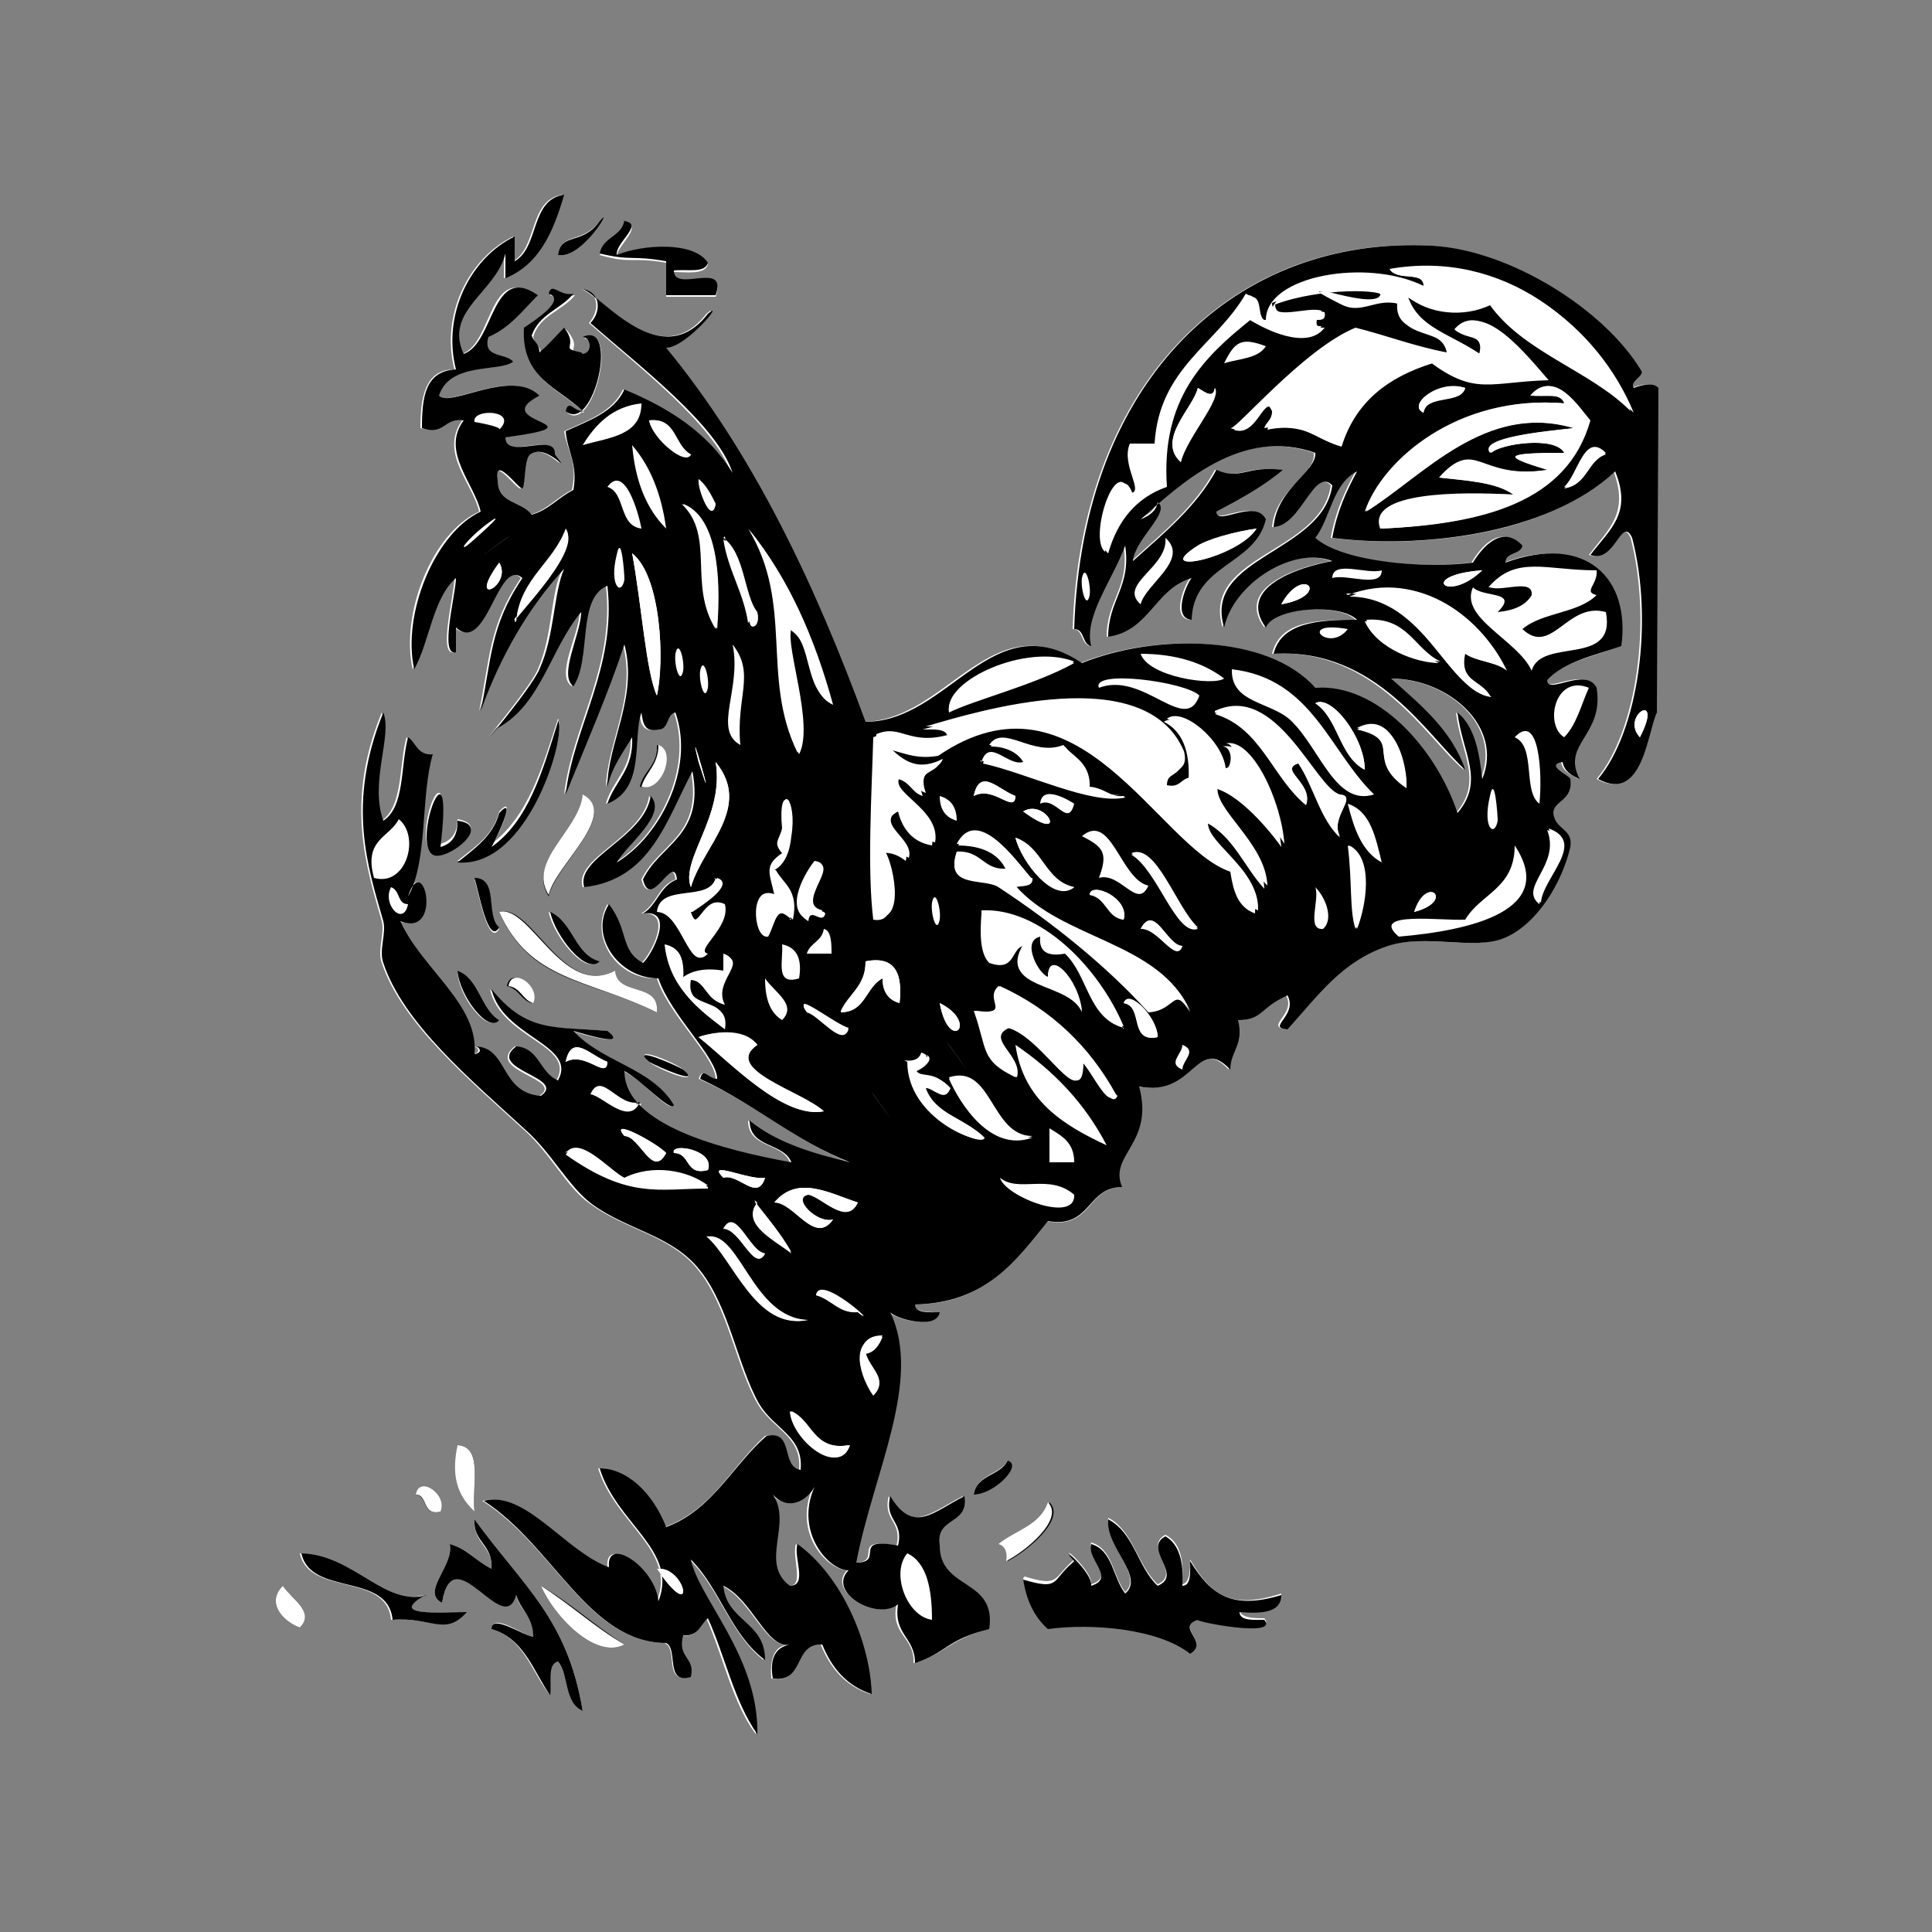 <?xml version="1.0" encoding="UTF-8"?>
<svg id="Ebene_1" xmlns="http://www.w3.org/2000/svg" version="1.1" viewBox="0 0 125 125">
  <rect x="0" y="0" width="125" height="125" fill="#808080" stroke="none"/>
  <!-- Generator: Adobe Illustrator 29.2.1, SVG Export Plug-In . SVG Version: 2.1.0 Build 116)  -->
  <defs>
    <style>
      .st0 {
        fill: #fff;
      }

      .st0, .st1 {
        fill-rule: evenodd;
      }
    </style>
  </defs>
  <path class="st0" d="M81.9,22.4c-.5.8-1.7.8-2.7,1.1.7-1.4,1.1-1.7,2.7-1.1Z"/>
  <path class="st0" d="M41.5,26.1c0,2.1-2.1,2.2-3.8,2.7.8-1.3,1.8-2.5,3.8-2.7Z"/>
  <path class="st0" d="M30.7,27.2c-.2-.9,2.9-.8,1.6.5.2-.2-1.6-.6-1.6-.5Z"/>
  <path class="st0" d="M40.9,28.8c1.1,1.4,1.8,3.2,2.2,5.4-1.2-1.3-1.9-3.1-2.2-5.4Z"/>
  <path class="st0" d="M39.3,31.5c1-1.5,1.9,1.6,2.2,2.7-1.5-.2-1-2.3-2.2-2.7Z"/>
  <path class="st0" d="M75.4,34.8c1.6,1.4-1.3,3-1.6,4.3-1.5-1.3,1.8-2.4,1.6-4.3Z"/>
  <path class="st0" d="M39.8,35.8c.4-1.5.6,1.2.5,1.6-.2,1.1-1,.4-.5-1.6Z"/>
  <path class="st0" d="M103.4,36.9c.1.9-.9,1.4,0,1.6-1.2,1.1-3.6,1.1-4.8,2.2,1.9,1.8,2.9-1.8,5.4-1.1.7,3.6-4.2,1.5-4.8,3.8-.8-2-4.7-3.3-3.8-5.4.7.7,3,.2,1.6,1.6,1,0,1.8-.4,2.2-1.1,0-1.2-1.9-.2-2.7-.5,1.8-2,3.7-1.1,7-1.1Z"/>
  <path class="st0" d="M70,37.5c.2-1,.7.3.5,1.1-.2,1-.7-.3-.5-1.1Z"/>
  <path class="st0" d="M86.2,37.5c0-1.2,2.3-.2,3.2-.5,0,1.2-2.3.2-3.2.5Z"/>
  <path class="st0" d="M87.2,40.7c-1.2,1.6-3.4-.6,0,0h0Z"/>
  <path class="st0" d="M43.6,42.3c.2-1,.7.3.5,1.1-.2,1-.7-.3-.5-1.1Z"/>
  <path class="st0" d="M47.4,41.8c1.6,1.9.2,3.4.5,6.5-1.8-1,0-3.6-.5-6.5Z"/>
  <path class="st0" d="M73.8,42.3c2.3,0,4.1.6,5.4,1.6-.7.5-4.9-.1-5.4-1.6Z"/>
  <path class="st0" d="M45.2,43.4c.2-1,.7.3.5,1.1-.2,1-.7-.3-.5-1.1Z"/>
  <path class="st0" d="M88.9,51.5c-2.5.7-3.5-3.1-5.4-4.8-1.3-1.2-3.7-1.1-3.8-3.2,5.2.6,6.2,5.2,9.2,8.1Z"/>
  <path class="st0" d="M77.5,45c-.9,2.6-3.5-1.6-6.5-.5-.5-1.2,5.5-.4,6.5.5Z"/>
  <path class="st0" d="M102.9,44.5c-.5,1.1-.8,2.4-1.6,3.2-1.3-.8-.6-4.2,1.6-3.2Z"/>
  <path class="st1" d="M70,46.6c1.2-.5,4.8,1.3,4.8,3.8-1.9-1-3-2.8-4.8-3.8Z"/>
  <path class="st0" d="M98,47.7c1.5-1.7,1.8,2.4,1.6,4.3-1.1-.8-.2-3.7-1.6-4.3Z"/>
  <path class="st1" d="M42.5,48.2c1.2.4.3,3.1-1.1,2.7.2-1,1.2-1.4,1.1-2.7Z"/>
  <path class="st0" d="M96.4,51.5c.4-1.5.6,1.2.5,1.6-.2,1.1-1,.4-.5-1.6Z"/>
  <path class="st1" d="M37.7,51.5c2.4,1.2-1.8,4.5-2.2,6.5-1.4-2.2,1.9-4.1,2.2-6.5Z"/>
  <path class="st0" d="M60.8,51.5c.7.2,1.1.7,1.1,1.6-.7-.2-1.1-.7-1.1-1.6Z"/>
  <path class="st0" d="M67.3,52c0-1.3,1.8-.2,2.2,0-.4,1.6-1.2-.5-2.2,0Z"/>
  <path class="st0" d="M87.2,52c1.5.5,1.8,2.2,2.2,3.8-1.3-.7-1.7-2.2-2.2-3.8Z"/>
  <path class="st0" d="M25.8,53.1c1.4,1.1.5,4.4-1.6,3.8-.7-2.5,1-2.6,1.6-3.8Z"/>
  <path class="st0" d="M70,54.2c1.9-1.5,2.5,2.8,4.3,3.2-.8,1.6-1.9-1-3.2-.5.6-1.6.3-2-1.1-2.7Z"/>
  <path class="st0" d="M98,54.7c2.8,4.2-2.8,5.5-7.5,5.9-2-1.6,3-1,4.3-1.1,1-1.7,3.3-2.1,3.2-4.8Z"/>
  <path class="st0" d="M25.3,57.4c.6.1.4,1.1,1.1,1.1-.2,1.5-1.7,0-1.1-1.1Z"/>
  <path class="st0" d="M85.1,57.4c.8.7,1.2,2.1.5,2.7-1.2,0-.2-1.9-.5-2.7Z"/>
  <path class="st0" d="M60.3,58.5c.2-1,.7.3.5,1.1-.2,1-.7-.3-.5-1.1Z"/>
  <path class="st1" d="M42.5,65.5c-4.5-2.2-8.2-1.9-10.2-6.5,2.1-.6,4.1,5.6,7.5,3.8,0,1.7,2.9.7,2.7,2.7Z"/>
  <path class="st0" d="M53.3,60.1c.6,0,.5,1,.5,1.6h-1.6c.2-.7.9-.8,1.1-1.6Z"/>
  <path class="st1" d="M64.1,61.7c0,0,0-1.5,0-1.6,1-1,1,3.3,0,1.6Z"/>
  <path class="st0" d="M50.6,61.2c.9.1,1.2.9,1.1,2.2-1.6.5-1-1.2-1.1-2.2Z"/>
  <path class="st1" d="M32.8,63.8c.2-1.3,2.1,0,1.6,1.1-.7-.2-.8-.9-1.6-1.1Z"/>
  <path class="st0" d="M49.5,63.3c.6.9,2.1,1.7,1.1,2.7-.8-.5-1.2-1.4-1.1-2.7Z"/>
  <path class="st0" d="M71.6,74.1c-2.8-1.3-5.4-2.8-5.9-6.5,2.5,1.6,4.5,3.7,5.9,6.5Z"/>
  <path class="st0" d="M76.5,67.6c1,.4,0,1,0,1.6-1-.4,0-1,0-1.6Z"/>
  <path class="st0" d="M41.5,71.4c-.7,1.5-2.4-.4-3.2-.5.8-1.6,1.9,1,3.2.5Z"/>
  <path class="st0" d="M67.9,73c.8.5,1.7.8,1.6,2.2h-1.6v-2.2Z"/>
  <path class="st0" d="M64.6,76.2c1.3,1,3.2-.3,4.8,1.1,0,1.9-4.5.1-4.8-1.1Z"/>
  <path class="st1" d="M29.6,93.5c1.7.1.9,2.7,1.1,4.3-1.4-1.3-1.3-2.8-1.1-4.3Z"/>
  <path class="st1" d="M26.9,96.7c.2-1.3,2.1,0,1.6,1.1-1.2.3-.8-1-1.6-1.1Z"/>
  <path class="st1" d="M67.9,97.2c1.1,1.1-1.5,3.2-2.7,3.8,0-.6-.1-1-.5-1.1,1.1-.9,2.8-1.2,3.2-2.7Z"/>
  <path class="st0" d="M58.7,100.5c1.4.6,1.6,2.4,1.6,4.3-1.7-.3-2.7-3-1.6-4.3Z"/>
  <path class="st1" d="M18.3,102.6c.6.9,2.1,1.7,1.1,2.7-1.1-.4-2.2-1.6-1.1-2.7Z"/>
  <path class="st1" d="M40.4,106.4c-1.9,1-4.6-1.9-5.4-3.8,1.9,1.1,3.5,2.6,5.4,3.8Z"/>
  <path class="st0" d="M107.2,25.1c-.4-.5-1.7,0-1.6,0-.3-.3.7-.8.5-1.1-2.4-4-8.5-7.8-13.5-8.1-12.6-.7-22.7,8.6-23.2,24.8.7,0,.5.9,1.1,1.1-.5-1.8,1.4-4.3,2.2-6.5.4,2.8-1.1,3.5-1.1,5.9,2.7-.4,3-3.1,5.4-3.8-.3.3-1.3,2.6,0,2.7.2-3.6,4.1-3.4,4.8-6.5-.7-1.4-3.2.4-3.2-.5,1.5-.8,3-1.6,4.3-2.7-2.4-.3-2.7.7-4.3,0-1.3,2.4-3.4,4.1-5.4,5.9.1-1.3,2.5-3.2,1.6-3.8-.1.6-.6.8-1.1,1.1,2.6-2.3,6.5-6,11.3-4.3.2,1.3-2.5,2.4-2.7,4.8,1.8,0,2.6-3.9,3.8-2.7-.6,4.4-8.4,4.5-7,9.2.6-2.8,4.4-5.3,7-4.3-2.2.4-6.2,1.7-4.3,4.3.5-1.3,4.8-1.6,5.9-.5-2.6,0-4.9.1-5.4,2.2,6.7-.4,10,5.5,12.4,7.5-1-2.6-3-4.2-4.8-5.9,3.8,0,7.3,3.1,5.9,6.5-.2-1.8-.6-3.4-1.6-4.3.3,2.6,1.8,4.4,0,6.5-1.3-4.2-5.1-8.3-9.2-8.1-3.1-3.5-10.4-3.5-15.1-1.6-5.8-3.9-8.6,3.7-14,3.8-3.4-9-7.3-17.4-12.9-24.2,1.3,0,3.9-3.2,2.7-2.2-3,3.9-6.8-1.2-8.1-1.6,1.2.2,1.2,1.4.5,2.2,3.2,2.8,8.1,6.6,9.2,9.7-1.6-2.6-4.1-4.2-7-5.4-.7,1.5-2.3,2-3.8,2.7.2,1.3.9,2,.5,3.8-1,.5-1.6,1.3-2.7,1.6-.6-.8-2.2-.6-2.2-2.2-.3-1.8,1.4.7,1.6.5.2-.1.1-1.9.5-2.2,1.1-.8,2.8,1.6,1.6,0,0-1.5-3.3.4-3.2-1.1,6.6-.9-1.3-.9,2.2-2.7-1.7-1.8-5.8.8-6.5,0,.7-2.2,3.9-1.5,4.8-2.2-.5-.6-2-.2-1.6-1.6,1.4-.6,2.2-1.7,3.2-2.7-3.1-2.1-2.8,3.1-4.8,3.8-1.3-2.8,2.1-3.9,2.7-6.5v1.6c2.1-.9,3.1-3,3.8-5.4-2.2.3-1.6,3.4-3.2,4.3v-1.6c-2.9,1.4-4.7,5.1-3.8,8.6-1.9,0-2.2,1.8-2.2,3.8,1.5.4,1.4-.8,2.7-.5-1.5,2.1.7,4.1,1.1,5.9-3.1,1.4-5.1,6.7-4.3,10.2,1-1.8,1.2-4.6,2.7-5.9,0,1.1-1.1,5.1,0,4.8v-1.6c2,1.7,2.7-4.7,4.3-3.2-2.1,3.1-2,5.3-2.7,8.6,1.3-3.6,3.1-6.6,5.4-9.2-.8,1.5-.6,4.2-1.6,6.5-.6,1.4-4.6,6-2.7,3.8,2.8-1.5,3.4-5.2,5.4-7.5,0,1.4-1.6,4.1-.5,4.8,1.1-1.7.1-5.6,2.2-6.5.6,5.3-2.2,9.1-2.7,13.5,1.3-3.2,2.6-6.4,3.8-9.7.9,3.4-1,6.3-1.1,9.2.3-1.3,1-2.2,1.6-3.2.1,2.1-1.2,2.8-1.6,4.3,2.5-1,1.5-4.3,2.2-5.9,0,.7.2,1.3,1.1,1.1.7,0,.5-.9,1.1-1.1,1.3,3.7-1.1,8.1-3.8,9.7.7-1.2,3.3-3.1,2.2-4.3-.4,2.7-4.9,4-4.3,5.9,4.3-.5,5.3-4.3,7-7.5.8,4.2-2.1,4.7-3.2,7,.5,2.1,2-1.8,2.2,0-1.1.4-1.2,1.6-2.2,2.2,2.2-.2.5,2.8,0,3.2-1.5-.8-.8-2.1-2.2-3.8-1.2,2.1.6,4.9,3.2,4.8.7,2.3,3.8,5.1,3.8,6.5-.6,0-.8-.8-1.1,0,3.5,1.5,6.1,3.9,9.7,5.4-2.4-.6-4.8-1.3-6.5-2.7,0,1.8,2.2,1.4,2.7,2.7-4.4-.8-10.9-2.4-10.8-5.9,1.1.4,3,2.7,3.2,2.2-1.4-2.4-4.7-2.9-6.5-4.8.6.2,3.6,1.1,2.2,0-3.6-.3-5.2.1-7.5-2.7.7,3.2,5.6,3.6,4.3,5.9-1.2-.4-1.2-2-2.7-2.2-2,1.6,3.3,2.1,1.6,3.2-2.7-.3-2.1-3.2-4.3-3.2.3,0,.6.4,0,.5.3-3.2-3.4-5.5-4.8-8.6,2.8,1,1.6-4.7.5-1.6,1.3-2.3.8-6.4,1.6-9.2-1.1.2-1.1-.7-1.6-1.1-.5,1.8-.2,4.4-1.6,5.4-.9-2.5.6-5.5,0-7-2.4,5.8-1,10,0,13.5.2.8-.3,1.9,0,2.7,1.3,3.9,5.6,7.5,9.2,10.8,1.7,1.5,2.8,3.8,4.3,4.8,2.3,1.7,5.2,2,7,4.3,1.9,2.4,2.4,6.1,3.8,8.6,1,1.7,2.9,2.1,2.7,4.3-1.3-.2-.3-2.6-2.2-2.2-2.2,2-3.4,4.8-6.5,5.9-.9-2.2-2.6-3.8-4.3-3.8,1.1,3.6,5.1,5.3,3.8,8.6-.3-2.1-3.4-4.3-3.2-2.2-2.8-1-5.4-5-8.1-4.3,4.6,2.9,6.8,9.1,11.8,9.2.9.4-.1,2.6,1.6,2.2.2-1.3-1-1.2-.5-2.7,1.1.2,1.1-.7,1.6-1.1,1.1,2.5,1.7,5.5,3.2,7.5.1-5-3.8-8.8-4.3-11.3,1.9,1.8,2.7,4.9,4.8,6.5,0-2.6-2.5-2.6-2.7-4.8,1.9.9,2.8,4,4.3,3.8-.9.1-1.2.9-1.1,2.2,2.2.4,1.3-2.3,3.2-2.2.6,1.5,1.6,2.7,3.2,3.2-.1-3.3-1.9-7.6-4.8-9.7-.3.8.6,2.8-.5,2.7-2-1.6.2-4-1.1-5.9,1,1,2.2.4,2.7-.5-1.3,2.9.8,5.3,2.2,5.4-1.3,1.3,1.8,3.3,3.2,2.2-.4,2,1.2,2.1,1.1,3.8,2.1-.6,2.1-1.4,4.8-2.2.4-3.3-3.3-2.5-3.2-5.4-.3-1.9,1.9-1.3,1.6-3.2-2,1-3.4,2.5-4.8,0-.4,1.6.9,1.6.5,3.2-3.1-.6-.8,1.1-2.7,1.1,1.1-5.7,4.3-11.7,2.2-16.2.4.4,3,1.2,3.2,0-.6,0-1.5,0-1.6-.5,4.6,0,6.6-2.8,8.6-5.4,2.9.6,2.6-2.1,4.8-2.2-.9-2,2.1-2.8,1.1-6.5,3.6.7,3.7-3.4,5.9-1.1,0-1.3.9-1.6.5-3.2,1.7,0,1.4-.8,3.2-1.6.7,1.2-1.4,2,0,2.2,1.9-2.2,3.4-4.4,6.5-5.4,2.5-.8,5.5.3,7.5-.5,2.2-.9,3.8-3.7,4.3-5.9.2-1.2-1-1-1.1-2.2,0-.8,1.3-.7,1.1-2.2,0-.2-1.7-.8-.5-1.1.1.6.6.8,1.1,1.1-1.3-2.3,1.6-2.9,1.1-5.9-.7-1.4-3.2.4-3.2-.5,1.2-1.2,3.1-1.5,4.8-2.2.6-4.3-2.4-7.3-7.5-5.4,0-.7.9-.5,1.1-1.1-1.4-1.4-2.6.1-3.2,1.1-3.1.4-8.5,0-10.2-1.6,1-1.3,1.1-3.5,2.7-4.3-.7,1.3-1.3,2.6-1.6,4.3,5.4.7,13.8,0,18.3-4.3,1,2.7-.3,3.7-1.6,5.4,1.6.6,2-2.6,2.7-1.1,1.4,5.4.4,12.5-2.2,15.6,2.9,1.6,3.1-3.1,3.8-4.3M29.6,62.8c0,1.6,1.9,4.1,2.7,3.2-1.2-.7-1.3-2.7-2.7-3.2ZM35,102.6c.8,1.9,3.5,4.8,5.4,3.8-1.9-1.1-3.5-2.6-5.4-3.8ZM30.7,98.3c-.1,1.6,1.2,1.7,1.1,3.2-1-.5-1.6-1.3-2.7-1.6.3,1.4-1.9,3.1-.5,3.8.7-4.5,4,2.4,4.8-.5.2,1,1.2,1.4,1.1,2.7-.7-.1-2.6-1.6-2.7-.5,2.1.6,2.6,2.8,3.8,4.3,0-.8-.2-2,.5-2.2.7.9.5,2.8,1.6,3.2-1-6-3.8-8-7-12.4ZM36.6,21.3c-.5.5-1.1,1.1-1.6,1.6,0-.5-.4-.6-.5-1.1.4-1.4,1.9-1.7,2.7-2.7-.9.2-1.4-.8-1.6,0,1.2.4-1,1.8-1.6,2.2-.2,3.3,2.3,3.9,3.8,5.4-.6,0-.8-.8-1.1,0,1.7,1.4,3.4-5.9,1.1-4.8.5,0,.7.9,0,1.1-1.5-.3,0-.3-1.1-1.6ZM36.1,16.5c1.6.3,3.7-3.4,2.7-2.2-1.1,1.5-2.5.7-2.7,2.2ZM38.8,16.5c2.1.6,2,.1,4.3.5v2.2h3.2c.8-2.3-2.8,0-2.7-1.6.8,0,2,.2,2.2-.5-1-1.5-4.2-1.3-5.9-.5,0-.7,1.8-2,.5-2.2-.2,1.1-1.5,1.1-1.6,2.2ZM31.8,54.7c.4-.4,1.7-3.5.5-2.2-.4,1.6-1.6,2.3-2.7,3.2,4.6.5,7.1-8.2,6.5-9.2-1,3.1-1.9,6.3-4.3,8.1ZM41.5,50.9c1.3.4,2.3-2.3,1.1-2.7,0,1.3-.8,1.7-1.1,2.7ZM28.5,54.7c.8-7.5-2-.4-.5.5.8.5,4-1.8,1.6-2.2,0,.9-.4,1.4-1.1,1.6ZM35.5,57.9c.4-1.9,4.6-5.2,2.2-6.5-.2,2.3-3.6,4.3-2.2,6.5ZM32.3,60.1c-.9-.7,0-3.2-1.6-3.2.3,1,.9,4.4,1.6,3.2ZM35.5,59c.3,1.5,2.3,4.1,3.2,3.2-1.7-.5-1.8-2.5-3.2-3.2ZM39.8,62.8c-3.4,1.8-5.5-4.3-7.5-3.8,2,4.5,5.7,4.3,10.2,6.5.2-2-2.6-1-2.7-2.7ZM34.5,64.9c.5-1.1-1.4-2.4-1.6-1.1.8.1.9.9,1.6,1.1ZM44.2,69.2c-.4-.4-3.5-1.7-2.2-.5.4.4,3.5,1.7,2.2.5ZM30.7,97.8c-.2-1.6.6-4.2-1.1-4.3-.3,1.5-.3,3,1.1,4.3ZM63,96.7c1.2,0,3.1-1.8,2.2-2.2-.5.9-2,.9-2.2,2.2ZM28.5,97.8c.5-1.1-1.4-2.4-1.6-1.1.8,0,.4,1.4,1.6,1.1ZM64.6,99.9c.4.1.6.5.5,1.1,1.2-.6,3.8-2.7,2.7-3.8-.5,1.5-2.1,1.8-3.2,2.7ZM66.2,102.1c.2,1.4.8,2.5,1.6,3.2,2.9-.3,7.2,0,9.2,1.6,1.3-.7-1-1.6.5-2.2-.3.1,5.3,1.2,4.3,0-.6,0-1.5,0-1.6-.5,1.3,0,2.6.1,2.7-1.1-3.4,1.1-4.6,0-5.9-2.2,0,.6,0,1.5-.5,1.6.1-1.5-.1-2.7-1.1-3.2-1.5.8,1.1,2.5-.5,3.2-1.3-1.2-1.6-3.5-3.2-4.3-.2,1.9,2.3,3.7,1.1,4.8-.8-1-.8-2.8-2.2-3.2-.3,1,1.6,2.2,0,2.7.1-.9-2.3-2.9-1.1-1.6-1.4,1.2-.9,1.8-3.2,1.1ZM19.4,100.5c.6,2.8,5.6,1.2,5.9,4.3,2.5-.2,3.4,1,4.8-.5-1.9,0-5.1.3-2.7-1.1-2.7.8-4.6-2.6-8.1-2.7ZM19.4,105.3c1-1-.5-1.8-1.1-2.7-1.1,1.1,0,2.3,1.1,2.7Z"/>
  <path class="st1" d="M107.2,46.1c-.6,1.2-.9,5.9-3.8,4.3,2.6-3.1,3.6-10.2,2.2-15.6-.7-1.5-1.1,1.7-2.7,1.1,1.3-1.7,2.7-2.7,1.6-5.4-4.5,4.2-12.9,5-18.3,4.3.3-1.7.9-3,1.6-4.3-1.6.8-1.7,3-2.7,4.3,1.8,1.6,7.2,2,10.2,1.6.6-1,1.9-2.5,3.2-1.1-.1.6-1.1.4-1.1,1.1,5.2-1.9,8.1,1,7.5,5.4-1.7.6-3.7,1-4.8,2.2,0,1,2.5-.9,3.2.5.5,3.1-2.3,3.6-1.1,5.9-.5-.2-1-.5-1.1-1.1-1.2.2.5.9.5,1.1.2,1.4-1.1,1.4-1.1,2.2.1,1.1,1.3,1,1.1,2.2-.5,2.2-2.1,5-4.3,5.9-2,.8-5-.3-7.5.5-3,1-4.5,3.2-6.5,5.4-1.4-.1.7-.9,0-2.2-1.8.8-1.6,1.6-3.2,1.6.4,1.6-.5,2-.5,3.2-2.2-2.3-2.3,1.8-5.9,1.1,1,3.7-2,4.4-1.1,6.5-2.3,0-2,2.7-4.8,2.2-2.1,2.6-4,5.3-8.6,5.4,0,.6,1,.5,1.6.5-.2,1.2-2.9.4-3.2,0,2.1,4.4-1.1,10.4-2.2,16.2,1.9,0-.4-1.7,2.7-1.1.4-1.6-.9-1.6-.5-3.2,1.5,2.5,2.8,1,4.8,0,.3,1.9-1.9,1.3-1.6,3.2,0,2.9,3.7,2.1,3.2,5.4-2.8.7-2.7,1.5-4.8,2.2,0-1.7-1.4-1.8-1.1-3.8-1.4,1.1-4.6-.8-3.2-2.2-1.3,0-3.5-2.5-2.2-5.4-.5.9-1.7,1.6-2.7.5,1.3,1.9-.9,4.4,1.1,5.9,1.2,0,.2-1.9.5-2.7,2.9,2.1,4.7,6.4,4.8,9.7-1.6-.5-2.6-1.7-3.2-3.2-1.9-.1-1.1,2.5-3.2,2.2-.2-1.2.1-2,1.1-2.2-1.5.3-2.4-2.9-4.3-3.8.2,2.3,2.7,2.3,2.7,4.8-2.2-1.6-2.9-4.6-4.8-6.5.5,2.5,4.4,6.3,4.3,11.3-1.5-2.1-2.1-5.1-3.2-7.5-.5.4-.6,1.2-1.6,1.1-.4,1.5.8,1.4.5,2.7-1.7.5-.8-1.8-1.6-2.2-5,0-7.3-6.3-11.8-9.2,2.7-.7,5.3,3.3,8.1,4.3-.2-2.1,3,0,3.2,2.2,1.3-3.3-2.7-5-3.8-8.6,1.7,0,3.4,1.5,4.3,3.8,3-1.1,4.3-4,6.5-5.9,1.8-.4.9,2,2.2,2.2.2-2.2-1.7-2.6-2.7-4.3-1.4-2.5-1.9-6.2-3.8-8.6-1.8-2.3-4.7-2.6-7-4.3-1.5-1.1-2.6-3.3-4.3-4.8-3.6-3.3-7.9-6.9-9.2-10.8-.3-.8.2-1.9,0-2.7-1-3.5-2.4-7.6,0-13.5.6,1.5-.9,4.5,0,7,1.4-.9,1.1-3.5,1.6-5.4.5.3.6,1.2,1.6,1.1-.8,2.7-.3,6.9-1.6,9.2,1-3.1,2.3,2.7-.5,1.6,1.4,3.1,5.1,5.4,4.8,8.6.6-.1.3-.5,0-.5,2.2,0,1.6,3,4.3,3.2,1.7-1.2-3.6-1.7-1.6-3.2,1.5.1,1.5,1.7,2.7,2.2,1.3-2.3-3.6-2.8-4.3-5.9,2.3,2.8,3.9,2.4,7.5,2.7,1.4,1.1-1.5.2-2.2,0,1.8,2,5.1,2.4,6.5,4.8-.2.5-2.2-1.7-3.2-2.2,0,3.5,6.4,5.1,10.8,5.9-.5-1.3-2.7-.9-2.7-2.7,1.7,1.4,4,2.1,6.5,2.7-3.6-1.4-6.2-3.8-9.7-5.4.2-.8.5,0,1.1,0,0-1.4-3-4.1-3.8-6.5-2.6,0-4.5-2.8-3.2-4.8,1.3,1.7.7,3,2.2,3.8.5-.4,2.2-3.5,0-3.2.9-.5,1.1-1.8,2.2-2.2-.2-1.8-1.7,2.1-2.2,0,1.1-2.3,4-2.8,3.2-7-1.7,3.2-2.7,7-7,7.5-.6-1.9,3.9-3.2,4.3-5.9,1.1,1.2-1.5,3.1-2.2,4.3,2.7-1.6,5.1-6,3.8-9.7-.6.1-.4,1.1-1.1,1.1-.9.2-1-.4-1.1-1.1-.6,1.7.3,4.9-2.2,5.9.5-1.5,1.7-2.2,1.6-4.3-.6,1-1.3,1.9-1.6,3.2,0-2.8,2-5.8,1.1-9.2-1.1,3.3-2.5,6.5-3.8,9.7.5-4.4,3.3-8.2,2.7-13.5-2,.8-1,4.7-2.2,6.5-1-.7.5-3.4.5-4.8-2,2.4-2.6,6-5.4,7.5-1.9,2.2,2.1-2.4,2.7-3.8,1-2.2.9-4.9,1.6-6.5-2.3,2.5-4.1,5.6-5.4,9.2.7-3.3.6-5.5,2.7-8.6-1.6-1.4-2.3,5-4.3,3.2v1.6c-1.1.3,0-3.8,0-4.8-1.5,1.3-1.7,4.1-2.7,5.9-.8-3.5,1.3-8.8,4.3-10.2-.4-1.8-2.6-3.9-1.1-5.9-1.3-.2-1.2,1-2.7.5,0-2,.2-3.7,2.2-3.8-.9-3.5.9-7.2,3.8-8.6v1.6c1.6-.9,1-4,3.2-4.3-.7,2.4-1.6,4.5-3.8,5.4v-1.6c-.6,2.5-4,3.7-2.7,6.5,2-.7,1.8-5.9,4.8-3.8-1,1-1.8,2.1-3.2,2.7-.4,1.4,1.1,1,1.6,1.6-.9.7-4.1,0-4.8,2.2.7.8,4.7-1.8,6.5,0-3.5,1.8,4.4,1.8-2.2,2.7,0,1.5,3.3-.4,3.2,1.1,1.2,1.6-.5-.8-1.6,0-.4.3-.3,2-.5,2.2-.2.1-1.9-2.3-1.6-.5,0,1.5,1.5,1.3,2.2,2.2,1.1-.3,1.7-1.1,2.7-1.6.3-1.7-.4-2.5-.5-3.8,1.5-.7,3.1-1.2,3.8-2.7,2.9,1.2,5.4,2.8,7,5.4-1-3.1-6-6.9-9.2-9.7.7-.7.7-2-.5-2.2,1.3.5,5.1,5.5,8.1,1.6,1.2-1-1.4,2.2-2.7,2.2,5.6,6.8,9.6,15.2,12.9,24.2,5.4,0,8.2-7.7,14-3.8,4.7-1.9,12-1.9,15.1,1.6,4-.3,7.8,3.9,9.2,8.1,1.8-2.1.3-3.9,0-6.5,1.1.9,1.4,2.5,1.6,4.3,1.4-3.4-2.2-6.5-5.9-6.5,1.9,1.7,3.9,3.3,4.8,5.9-2.4-2.1-5.7-7.9-12.4-7.5.5-2,2.8-2.2,5.4-2.2-1.1-1.1-5.4-.8-5.9.5-1.9-2.6,2.1-3.9,4.3-4.3-2.6-1-6.4,1.5-7,4.3-1.4-4.6,6.4-4.8,7-9.2-1.2-1.2-2,2.6-3.8,2.7.2-2.5,2.8-3.6,2.7-4.8-4.8-1.7-8.7,2-11.3,4.3.5-.2,1-.5,1.1-1.1.9.6-1.5,2.4-1.6,3.8,2-1.8,4.1-3.5,5.4-5.9,1.6.7,1.9-.3,4.3,0-1.3,1.1-2.8,1.9-4.3,2.7,0,1,2.5-.9,3.2.5-.7,3-4.7,2.9-4.8,6.5-1.3-.1-.3-2.4,0-2.7-2.4.7-2.7,3.4-5.4,3.8,0-2.4,1.5-3.2,1.1-5.9-.8,2.2-2.7,4.6-2.2,6.5-.6-.1-.4-1.1-1.1-1.1.5-16.2,10.5-25.5,23.2-24.8,5,.3,11.1,4.1,13.5,8.1.2.3-.8.7-.5,1.1,0,0,1.2-.5,1.6,0M106.1,47.7c1.6-3.1-1.3-1.4,0,0h0ZM96.4,38c.8.3,2.8-.6,2.7.5-.4.7-1.2,1-2.2,1.1,1.4-1.4-.9-.9-1.6-1.6-.9,2,2.9,3.4,3.8,5.4.6-2.2,5.5-.2,4.8-3.8-2.5-.7-3.5,2.9-5.4,1.1,1.3-1.1,3.6-1,4.8-2.2-.9-.2.1-.7,0-1.6-3.3,0-5.2-1-7,1.1ZM101.2,47.7c.8-.8,1.1-2.1,1.6-3.2-2.2-.9-2.9,2.4-1.6,3.2ZM100.2,53.6c.9,2.4-1.9,3.8-.5,4.8.1-1.6,3-3.9.5-4.8ZM42.5,101.5c2.6,3.8,1.9-.2,0,0h0ZM36.6,68.7c1.3-.7,2.6,1.2,2.7,0-1.1-.4-2.3-1.9-2.7,0ZM38.2,70.8c.8.1,2.5,2.1,3.2.5-1.4.4-2.5-2.1-3.2-.5ZM53.3,71.9c-1.4-1.3-6.6-2.7-4.3-4.3-.9-1.2-3-.8-3.8-.5,2.2,1.8,5.5,5.3,8.1,4.8ZM46.3,56.8c-.4,1.6-3.6.3-3.8,2.2,1.6,0,2.1,4,3.2,2.7-.9-.3,1.5-1.7,1.1-3.2-1.3-.7-1.7,2.1-2.2.5.6-.4,2.8-1.8,1.6-2.2ZM33.4,40.2c-.9.5,4.4-4.5,3.2-5.9-.8,2.2-2.9,3.2-3.2,5.9ZM32.3,36.4c-2.2,3,.9,1.5,0,0h0ZM37.7,28.8c1.7-.5,3.8-.6,3.8-2.7-1.9.2-3,1.4-3.8,2.7ZM74.9,28.8h-1.6c-.6,1.4,1,3.2,0,3.2-.9-2.7-2.7,3-1.6,3.8.6-2.1,1.8-3.6,3.8-4.3-.4-5.7,2.4-8.4,5.4-10.8.9.6,3.7,2,4.8.5-.3,0-.6,0-.5-.5.3,0,.6,0,.5-.5-.9-.3-3.2.7-3.2-.5,2.9-1.1,7.2-1,7-.5-.5,1.2-7-1.7-2.7.5,1.3.7,2.3-.5,3.8,0-.2,2.4,2.9,1.4,3.2,3.2-2.1-.4-3.9-1.1-5.9-1.6-3.3,1.3-7.8,6.6-8.1,6.5,1.6.6,2-2.6,2.7-1.1,0,.5-.4.6-.5,1.1,2.5-.5,3.3.7,4.8,1.1.9-2.9,3-4.5,5.9-5.4,2.7,2.1,3.8,1.2,7.5,1.1-1.4-1.6-4.3-5.3-5.9-3.2.5.6,2,.2,1.6,1.6-1.7-1.2-4.1-1.7-4.8-3.8,1.3,1.1,3.6,1.4,5.4.5,2.2,3.2,6.5,4.3,9.2,7-2.3-5.6-8.3-10.4-15.6-9.2.3.7,2.1,0,2.2,1.1-3.6-1.8-10.2-.8-10.2,2.2-.9,0-.3-1.5-1.1-1.6-2,3.3-5.6,4.8-5.9,9.7ZM77.5,25.1c-.3,1.3-2.7,3.4-1.1,4.8.3-1.7,2.6-4.2,2.2-4.8-.1.7-.6.3-1.1,0ZM79.2,23.5c1-.3,2.2-.3,2.7-1.1-1.6-.6-2-.3-2.7,1.1ZM92.1,26.7c.2-1.3,2.4-.5,2.7-1.6-1.7-.5-3.8,1.1-2.7,1.6ZM101.2,26.1c-6.9-.6-11.8,3.7-12.9,7,3.6-2.3,7.7-7.1,13.5-5.4-1.8.2-6.2.6-5.4,1.6.7-.6,4.2-1.1,4.8,0-3.9,0-4.1.2-1.1,1.1-4.6.7-4.7-2.1-7,.5,1.8.2,3.7.3,4.8,1.1-3.4-.2-9.5-.2-8.6,2.2,6.5-.3,12-1.7,13.5-7-.7-.8-2.3-3.4-3.8-1.6.8,0,2-.2,2.2.5ZM32.3,27.8c1.3-1.3-1.8-1.4-1.6-.5,0,0,1.8.3,1.6.5ZM44.7,29.4c-1.1-.5-.9-2.4-2.7-2.2.2,1.1,2.4,2.9,2.7,2.2ZM43.1,34.2c-.3-2.2-1-4-2.2-5.4.2,2.3.9,4.1,2.2,5.4ZM101.2,31.5c1.5-.1,1.5-1.7,2.7-2.2-1.4-1.4-1.8,1.4-2.7,2.2ZM41.5,34.2c-.2-1.1-1.1-4.2-2.2-2.7,1.2.4.7,2.5,2.2,2.7ZM46.3,32.6c-.3-.6-.6-1.2-1.1-1.6,0,.7.8,3,1.1,1.6ZM46.3,40.7c.4-3.7,0-7.3-2.2-8.1,2.2,2.1.4,5.2,2.2,8.1ZM30.2,35.3c.4-.3,2.6-2.3,1.6-1.6-1.3.9-2.2,2-1.6,1.6ZM32.8,34.8c-3.9,2.8,1.1-.8,0,0h0ZM53.8,45.5c-1.2-4.4-2.9-8.2-5.4-11.3,3,4.9.8,9.6,3.2,14.5.9-1.8-.9-6.9-.5-8.1,1.5,1,.9,4.1,2.7,4.8ZM48.5,40.2c0,.6.7.4.5-.5-.9-1.4-.8-3.9-2.2-4.8.3,2,1.3,3.4,1.6,5.4ZM40.4,37.5c0-.4-.2-3.1-.5-1.6-.5,2,.3,2.7.5,1.6ZM42.5,45c.5-2.1.3-7.7-1.6-9.2.6,3.2.9,7.7,1.6,9.2ZM89.4,36.9c-.9.3-3.2-.7-3.2.5.9-.3,3.2.7,3.2-.5ZM95.9,36.9c-4.2.3-2.3,2.2,0,0h0ZM82.9,39.1c3.3-.6,1.4-2.6,0,0h0ZM96.4,45c-.5-.9-2-.9-1.6-2.7.7.5,2,.5,2.7,1.1-1.5-3.2-5.5-6.7-10.2-4.8,4.9,0,6.4,6.2,9.2,6.5ZM93.2,42.8c-1.7-.8-2.1-2.9-4.8-2.7.8,1.8,3.4,2.6,4.8,2.7ZM87.2,40.7c-3.4-.6-1.2,1.6,0,0h0ZM44.2,43.4c.1-.7-.3-2.1-.5-1.1-.1.7.3,2.1.5,1.1ZM47.9,48.2c-.3-3.1,1-4.6-.5-6.5.6,2.9-1.3,5.5.5,6.5ZM61.4,46.1c1.6-.8,5.6-1.8,8.1-3.2-3.1-1.2-8.4,1.2-8.1,3.2ZM79.2,43.9c-1.3-1-3.1-1.6-5.4-1.6.5,1.5,4.7,2.1,5.4,1.6ZM45.8,44.5c.1-.7-.3-2.1-.5-1.1-.1.7.3,2.1.5,1.1ZM78.6,46.1c3.1.9,3.7,4.2,5.9,5.9.5-1.3-1.9-2.3-.5-2.7,1,1.5,1.4,3.6,2.7,4.8-.7-1.3,1.2-2.6,0-2.7-1.6-.4-4.1-7.3-8.1-5.4ZM89.4,55.8c-.4-1.6-.7-3.3-2.2-3.8.4,1.6.9,3.1,2.2,3.8ZM79.7,43.4c0,2.1,2.5,2,3.8,3.2,1.9,1.8,2.9,5.6,5.4,4.8-2.9-2.8-4-7.5-9.2-8.1ZM88.3,49.8c0-2.1-2.2-4.9-3.2-4.3,1.5,1,1.6,3.5,3.2,4.3ZM71.1,44.5c2.9-1.1,5.6,3.1,6.5.5-.9-.9-7-1.7-6.5-.5ZM57.1,48.2c1.3.2,2,.9,3.8.5,9-6.2,14.2,6,18.9,7.5.2,1.3.6,2.3,1.6,2.7.1-2.8-3.7-4.5-3.2-5.9,1.7,1,2.4,2.9,3.8,4.3-.1-2.8-3.6-5-3.2-6.5,1.9.5,4.1,3.4,4.3,3.8-.2-2.8-2.1-6.9-3.8-6.5.7,0,.7,1.5,0,1.6-.2-1.8-2.8-4-3.8-3.2,1.3.5,1.7,1.9,1.6,3.8-.7,0-.7.7-1.6.5,0-1.1,1.5-.7,1.1-2.2-2.5-5.9-13.3-2.6-16.7-1.6.6,0,1.5,0,1.6.5-2.7.8-3.2-.7-4.8,0-.1,3.6-.4,8.7,0,11.8,2,.4,1-3.8.5-4.3.7,0,1.2.3,1.6.5.4-1.3-2.4-2.2-.5-3.2.2,1.2,1,1.9,2.2,2.2.4-2.2-3.2-3.3-2.2-4.3.8.1.9.9,1.6,1.1-.6-1.7.8-1.3,1.1-2.2-1.8.9-2.7,0-3.8-1.1ZM91,50.9c0-1.3-.8-5.1-3.2-3.8,3.1.6.4,1.9,3.2,3.8ZM99.6,52c.2-1.9,0-6-1.6-4.3,1.4.6.5,3.5,1.6,4.3ZM72.7,51.5c-1,.1-1.2-.6-2.2-.5.1-1.6-1-1.9-1.6-2.7-2.1.8-3.9-1.4-4.8,0,1,0,1.8.4,2.2,1.1-1,.3-2.2-1.6-2.7,0,2.8.6,7,2.7,9.2,2.2ZM45.2,49.3c1.4,4.4-.9-3.6,0,0h0ZM44.7,57.4c.8-2.7,4-5.1,1.6-8.1.6,3.5-2.3,6.3-1.6,8.1ZM65.7,51.5c-1.1-.4-2.3-1.9-2.7,0,1.3-.7,2.6,1.2,2.7,0ZM96.9,53.1c0-.4-.2-3.1-.5-1.6-.5,2.1.3,2.7.5,1.6ZM50.1,56.3c.7-.4,1-1.2,1.1-2.2.4-2.4-.8-3.7-.5-.5-.2.8-.6.9,0,1.6-1.3.8-.8,1.3-.5,2.7-1.6-.8-1.4,2.8-.5,2.7.5-.9.5-2.2,1.6-1.1.4-1.9-.6-2.3-1.1-3.2ZM61.9,53.1c0-.9-.4-1.4-1.1-1.6,0,.9.4,1.4,1.1,1.6ZM69.5,52c-.3-.2-2.1-1.3-2.2,0,1-.5,1.8,1.6,2.2,0ZM66.2,52.5c3,2.2,1.5-.9,0,0h0ZM24.2,56.8c2.1.6,3-2.7,1.6-3.8-.6,1.2-2.3,1.3-1.6,3.8ZM63.5,59c0,1.3,0,2.6.5,3.2,1.7.6,1.3-.8,2.2-1.1-1.7,2.9,2.9,2.3,3.8,4.3-.2-2.1-2.2-4.1-2.2-2.2-.6-.2-1.9-2.4-.5-2.7,0,1,.5,1.3,1.6,1.1,1.5,1.4,1.5,4.3,3.8,4.8-1.6-3.8-5.4-7.7-9.2-7.5ZM61.9,54.7c1.6,0,2.7.5,3.2,1.6-1.6.1-1.7-1.2-3.2-1.1-.8,2.3,1.8,1.6,2.7,2.2,3.5,2.3,7,5.1,9.7,8.1,1.8-.1,1.6-1.8,2.7,0-2-4.5-8.3-4.6-11.3-8.1.4-.1,1.1,0,1.1-.5-1-1.1-3.6-4.7-4.8-2.2ZM72.7,64.9c1.3.2.3,2.6,2.2,2.2,0-1.2-1.8-3.1-2.2-2.2ZM69.5,57.4c-1.9-.4-2-2.6-3.8-3.2.4,1.6,2.5,4.3,3.8,3.2ZM71.1,56.8c1.4-.4,2.5,2.1,3.2.5-1.8-.4-2.4-4.8-4.3-3.2,1.4.7,1.7,1.1,1.1,2.7ZM77.5,60.1c-1.4-1.3-2.7-5.6-4.3-4.8,1.7,1,2.9,5.3,4.3,4.8ZM87.8,60.1c.6-1.5,1.1-4.6-.5-5.4.3,2.4,0,4.2.5,5.4ZM94.8,59.5c-1.4.1-6.3-.6-4.3,1.1,4.7-.4,10.3-1.7,7.5-5.9,0,2.8-2.2,3.1-3.2,4.8ZM53.3,59c-2-.5,1.1-3-.5-3.2-.6.5-2,2.9-.5,3.8.1-1,.9.3,1.1-.5ZM26.4,58.5c-.7,0-.5-.9-1.1-1.1-.6,1.1.8,2.6,1.1,1.1ZM72.7,59.5c.4-1.4-2.1-2.5-2.2-1.6,1.1.2,1.1,1.5,2.2,1.6ZM85.6,60.1c.7-.6.2-2-.5-2.7.3.8-.6,2.8.5,2.7ZM91.5,59c2.7-.7.8-2.5,0,0h0ZM60.8,59.5c.1-.7-.3-2.1-.5-1.1-.1.7.3,2.1.5,1.1ZM76.5,61.2c-1,0-1.8-2.8-2.7-1.1,1.1-.1,2.3,2.3,2.7,1.1ZM52.2,61.7h1.6c0-.6,0-1.5-.5-1.6-.1.8-.9.9-1.1,1.6ZM46.8,66.5c.4-2.2-2.6-1-2.2-3.2,1.1.2,1.1,1.5,2.2,1.6-.8-1.5,1.5-2.7,0-3.2v1.1c-1.2-.2-2.1,0-2.7.5.2-1.2-.1-2-1.1-2.2.3,2.8,2.1,4,3.8,5.4ZM51.7,63.3c.2-1.2-.1-2-1.1-2.2.1,1-.5,2.7,1.1,2.2ZM54.4,65.5c1.6,0,1.6-1.6,2.7-2.2,0,.9.4,1.4,1.1,1.6.2-1.8-.2-3.1-2.2-2.7,0,1.6-1.1,2.1-1.6,3.2ZM50.6,66c1-1-.5-1.8-1.1-2.7,0,1.3.3,2.2,1.1,2.7ZM65.7,67.6c.5,3.6,3.1,5.2,5.9,6.5-1.4-2.7-3.4-4.8-5.9-6.5ZM72.2,70.8c-1.7-3.1-4.2-5.5-7.5-7-1,.9.9,1.9-1.6,1.6.9,2.5.4,3.2,2.7,4.3.4-1.4-2.1-2.5-.5-3.2,2.3.5,4.8,5.7,4.8,2.2.6.5,1.8,3.2,2.2,2.2ZM54.9,66.5c-.8-.2-3.7-2.5-2.7-1.1.8.2,2.3,2.3,2.7,1.1ZM60.8,64.9c.6,3.3,2.6,1.3,0,0h0ZM61.4,67.6c2.8,3.9-.8-1.1,0,0h0ZM76.5,69.2c0-.6,1-1.2,0-1.6,0,.6-1,1.2,0,1.6ZM58.7,68.7c0,3.7,4.8,5.5,4.8,4.8-1.1-1.2-3.2-1.5-3.8-3.2.6,0,1.2,1,1.6,0-.9-1.1-1.7-.5-2.2-1.1.6-.1,1.3-.9.5-1.1-.1.4-.5.6-1.1.5ZM61.4,69.8c.7,1.6,2.7,4.8,5.4,3.8-2.7,0-2.6-4.7-5.4-3.8ZM56.5,70.8c2.8,3.9-.8-1.1,0,0h0ZM43.1,74.6c-.5-.5-3.8-2.4-2.7-1.1,1,0,1.8,2.8,2.7,1.1ZM67.9,75.2h1.6c0-1.3-.8-1.7-1.6-2.2v2.2ZM45.8,76.8c-1.3-1.1-3.6-1.4-5.4-.5-1-.5-2.9-2.8-3.8-1.6,4.1,2.9,6,2.2,9.2,2.2ZM45.8,75.7c.5-1.3-2.4-1.8-2.2-1.1,1.1,0,.7,1.5,2.2,1.1ZM49.5,76.2c-1,.2-3.9-1.2-2.7,0,1-.3,2.2,1.6,2.7,0ZM69.5,77.3c-1.6-1.4-3.6-.1-4.8-1.1.3,1.2,4.9,3,4.8,1.1ZM50.1,77.8c1.3,0,2.6,2.8,3.8,1.1-1.1.3-2.8-1.5-1.6-1.6.8.1,2.5,2.1,3.2.5-1.8-.6-3.9-1.8-5.4,0ZM51.2,81.1c-.8-1.7-3-3.9-2.2-3.2-1.1,1.3,1.2,2.4,2.2,3.2ZM49.5,81.1c-1-.1-1.9-3.1-2.7-1.6,1.1,0,2,2.9,2.7,1.6ZM52.2,85.4c-3.5,0-4.4-5.6-6.5-5.4,1.7,1.4,3.2,6.1,6.5,5.4ZM55.5,84.9c1.6,1.3-2.5-2.5-2.7-1.1,1,.2,1.4,1.2,2.7,1.1ZM56.5,90.2c1-1-.2-1.6-.5-2.7.6-.1.8-.6,1.1-1.1-2.2,0-1.3,2.7-.5,3.8ZM54.9,93.5c-2.4.4-2.4-1.5-3.8-2.2.1,1.8,3.1,4.3,3.8,2.2ZM60.3,104.8c0-1.9-.3-3.7-1.6-4.3-1.1,1.3,0,4.1,1.6,4.3ZM77.5,35.3c-3.2,2,2.6.8,3.8-1.1-1.4.2-3.1.7-3.8,1.1ZM73.8,39.1c.3-1.3,3.2-2.9,1.6-4.3.2,1.9-3.1,3-1.6,4.3ZM70.5,38.5c.1-.7-.3-2.1-.5-1.1-.1.7.3,2.1.5,1.1Z"/>
  <path class="st1" d="M32.3,66c-.7.9-2.6-1.6-2.7-3.2,1.4.5,1.5,2.5,2.7,3.2Z"/>
  <path class="st1" d="M37.7,110.7c-1.2-.5-.9-2.4-1.6-3.2-.7.2-.4,1.3-.5,2.2-1.1-1.6-1.7-3.7-3.8-4.3,0-1,2,.4,2.7.5,0-1.3-.8-1.7-1.1-2.7-.8,2.9-4.1-3.9-4.8.5-1.4-.7.8-2.4.5-3.8,1.1.3,1.7,1.1,2.7,1.6.1-1.6-1.2-1.7-1.1-3.2,3.2,4.4,6,6.4,7,12.4Z"/>
  <path class="st1" d="M37.7,22.9c.7-.1.5-1.1,0-1.1,2.4-1.1.7,6.3-1.1,4.8.2-.8.5,0,1.1,0-1.5-1.5-4-2.1-3.8-5.4.6-.4,2.8-1.8,1.6-2.2.2-.8.7.2,1.6,0-.8,1-2.2,1.3-2.7,2.7.1.4.5.5.5,1.1.6-.5,1.1-1.1,1.6-1.6,1,1.3-.4,1.3,1.1,1.6Z"/>
  <path class="st1" d="M38.8,14.3c1-1.2-1.1,2.5-2.7,2.2.2-1.5,1.6-.6,2.7-2.2Z"/>
  <path class="st1" d="M40.4,14.3c1.3.2-.6,1.4-.5,2.2,1.7-.7,5-.9,5.9.5-.2.7-1.3.4-2.2.5,0,1.5,3.5-.7,2.7,1.6h-3.2v-2.2c-2.3-.4-2.2,0-4.3-.5.2-1.1,1.5-1.1,1.6-2.2Z"/>
  <path class="st0" d="M106.1,47.7c-1.3-1.4,1.6-3.1,0,0h0Z"/>
  <path class="st0" d="M99.6,58.5c-1.4-1.1,1.4-2.5.5-4.8,2.4.9-.4,3.2-.5,4.8Z"/>
  <path class="st0" d="M42.5,101.5c1.9-.2,2.6,3.8,0,0h0Z"/>
  <path class="st0" d="M39.3,68.7c0,1.2-1.4-.7-2.7,0,.4-1.9,1.6-.4,2.7,0Z"/>
  <path class="st0" d="M45.2,67.1c.8-.3,2.9-.6,3.8.5-2.3,1.6,2.9,3,4.3,4.3-2.6.5-5.9-3.1-8.1-4.8Z"/>
  <path class="st0" d="M44.7,59c.5,1.6.8-1.2,2.2-.5.4,1.5-2,3-1.1,3.2-1.2,1.3-1.7-2.6-3.2-2.7.2-1.8,3.4-.5,3.8-2.2,1.2.4-1,1.8-1.6,2.2Z"/>
  <path class="st0" d="M36.6,34.2c1.1,1.4-4.2,6.4-3.2,5.9.3-2.7,2.4-3.7,3.2-5.9Z"/>
  <path class="st0" d="M32.3,36.4c.9,1.5-2.2,3,0,0h0Z"/>
  <path class="st0" d="M78.6,25.1c.5.7-1.8,3.2-2.2,4.8-1.6-1.5.8-3.5,1.1-4.8.5.3,1,.7,1.1,0Z"/>
  <path class="st0" d="M80.8,19.1c.8.1.2,1.6,1.1,1.6,0-2.9,6.6-4,10.2-2.2,0-1-1.8-.3-2.2-1.1,7.4-1.3,13.3,3.6,15.6,9.2-2.7-2.7-7-3.8-9.2-7-1.8.9-4.1.5-5.4-.5.8,2.1,3.2,2.6,4.8,3.8.4-1.4-1.1-1-1.6-1.6,1.7-2,4.5,1.7,5.9,3.2-3.7.1-4.8,1-7.5-1.1-2.9.8-5.1,2.5-5.9,5.4-1.6-.4-2.3-1.6-4.8-1.1.1-.4.5-.5.5-1.1-.7-1.5-1.1,1.7-2.7,1.1.3.2,4.7-5.1,8.1-6.5,2,.5,3.8,1.2,5.9,1.6-.3-1.8-3.4-.9-3.2-3.2-1.4-.5-2.5.7-3.8,0-4.3-2.2,2.2.6,2.7-.5.2-.5-4.1-.6-7,.5,0,1.2,2.3.2,3.2.5,0,.5-.2.5-.5.5,0,.5.2.5.5.5-1.1,1.5-4,0-4.8-.5-3,2.4-5.7,5-5.4,10.8-2,.7-3.2,2.2-3.8,4.3-1.1-.8.7-6.5,1.6-3.8,1,0-.6-1.8,0-3.2h1.6c.3-4.9,4-6.4,5.9-9.7Z"/>
  <path class="st0" d="M81.3,34.2c-1.2,1.9-6.9,3.1-3.8,1.1.6-.4,2.3-.9,3.8-1.1Z"/>
  <path class="st0" d="M94.8,25.1c-.3,1.1-2.5.4-2.7,1.6-1.1-.5,1-2.2,2.7-1.6Z"/>
  <path class="st0" d="M99.1,25.6c1.5-1.8,3.1.8,3.8,1.6-1.5,5.3-6.9,6.7-13.5,7-.9-2.4,5.2-2.3,8.6-2.2-1.2-.8-3-.9-4.8-1.1,2.3-2.7,2.4.2,7-.5-3-.9-2.8-1.1,1.1-1.1-.6-1.1-4.2-.6-4.8,0-.8-1,3.6-1.4,5.4-1.6-5.8-1.7-9.8,3.1-13.5,5.4,1.1-3.3,6.1-7.6,12.9-7-.2-.7-1.3-.4-2.2-.5Z"/>
  <path class="st0" d="M42,27.2c1.8-.2,1.6,1.6,2.7,2.2-.3.8-2.5-1-2.7-2.2Z"/>
  <path class="st0" d="M103.9,29.4c-1.2.4-1.2,2-2.7,2.2.9-.8,1.3-3.5,2.7-2.2Z"/>
  <path class="st0" d="M106.6,32.1"/>
  <path class="st0" d="M45.2,31c.5.4.8,1,1.1,1.6-.2,1.4-1.2-.9-1.1-1.6Z"/>
  <path class="st0" d="M44.2,32.6c2.1.8,2.5,4.4,2.2,8.1-1.8-2.8,0-5.9-2.2-8.1Z"/>
  <path class="st0" d="M31.8,33.7c1-.7-1.2,1.3-1.6,1.6-.5.4.3-.7,1.6-1.6Z"/>
  <path class="st0" d="M32.8,34.8c1.1-.8-3.9,2.8,0,0h0Z"/>
  <path class="st0" d="M51.2,40.7c-.4,1.1,1.5,6.2.5,8.1-2.4-4.9-.2-9.6-3.2-14.5,2.5,3.1,4.2,6.9,5.4,11.3-1.8-.8-1.2-3.8-2.7-4.8Z"/>
  <path class="st0" d="M46.8,34.8c1.4,1,1.2,3.5,2.2,4.8.2,1-.5,1.1-.5.5-.3-2-1.3-3.4-1.6-5.4Z"/>
  <path class="st0" d="M40.9,35.8c1.9,1.5,2.1,7,1.6,9.2-.7-1.5-1-6-1.6-9.2Z"/>
  <path class="st0" d="M95.9,36.9c-2.3,2.2-4.2.3,0,0h0Z"/>
  <path class="st0" d="M82.9,39.1c1.4-2.6,3.3-.6,0,0h0Z"/>
  <path class="st0" d="M87.2,38.5c4.7-1.8,8.7,1.7,10.2,4.8-.7-.5-2-.5-2.7-1.1-.4,1.8,1.1,1.8,1.6,2.7-2.8-.3-4.2-6.5-9.2-6.5Z"/>
  <path class="st0" d="M88.3,40.2c2.7-.2,3.1,1.9,4.8,2.7-1.4,0-4-.9-4.8-2.7Z"/>
  <path class="st0" d="M69.5,42.8c-2.5,1.5-6.5,2.5-8.1,3.2-.3-2,5-4.4,8.1-3.2Z"/>
  <path class="st0" d="M86.7,51.5c1.2,0-.7,1.4,0,2.7-1.3-1.2-1.7-3.3-2.7-4.8-1.3.4,1,1.4.5,2.7-2.2-1.8-2.9-5-5.9-5.9,3.9-2,6.5,5,8.1,5.4Z"/>
  <path class="st0" d="M85.1,45.5c1-.6,3.2,2.2,3.2,4.3-1.7-.9-1.7-3.3-3.2-4.3Z"/>
  <path class="st0" d="M60.8,49.3c-.2.8-1.7.5-1.1,2.2-.7-.2-.8-.9-1.6-1.1-1,1.1,2.6,2.1,2.2,4.3-1.2-.2-1.9-1-2.2-2.2-1.8,1,.9,1.9.5,3.2-.4-.3-.9-.6-1.6-.5.5.5,1.5,4.7-.5,4.3-.4-3.2-.1-8.3,0-11.8,1.7-.7,2.2.8,4.8,0,0-.6-1-.5-1.6-.5,3.4-1,14.2-4.3,16.7,1.6.4,1.5-1.1,1.1-1.1,2.2.9.2.9-.5,1.6-.5.1-1.9-.4-3.2-1.6-3.8,1-.7,3.5,1.5,3.8,3.2.7-.1.7-1.6,0-1.6,1.7-.4,3.5,3.6,3.8,6.5-.2-.3-2.4-3.3-4.3-3.8-.4,1.5,3.1,3.7,3.2,6.5-1.3-1.4-2-3.4-3.8-4.3-.5,1.4,3.4,3.1,3.2,5.9-1.1-.4-1.4-1.4-1.6-2.7-4.7-1.6-9.8-13.7-18.9-7.5-1.7.3-2.5-.4-3.8-.5,1.1,1.1,2,2,3.8,1.1ZM74.9,50.4c0-2.5-3.6-4.3-4.8-3.8,1.9,1,3,2.8,4.8,3.8Z"/>
  <path class="st1" d="M36.1,46.6c.6.9-1.9,9.6-6.5,9.2,1.1-.9,2.3-1.7,2.7-3.2,1.2-1.3-.2,1.7-.5,2.2,2.4-1.7,3.3-4.9,4.3-8.1Z"/>
  <path class="st0" d="M87.8,47.2c2.5-1.3,3.3,2.5,3.2,3.8-2.8-1.9-.1-3.1-3.2-3.8Z"/>
  <path class="st0" d="M63.5,49.3c.5-1.6,1.7.3,2.7,0-.4-.7-1.2-1-2.2-1.1.9-1.4,2.8.8,4.8,0,.6.8,1.8,1.1,1.6,2.7,1,0,1.1.7,2.2.5-2.2.5-6.3-1.6-9.2-2.2Z"/>
  <path class="st0" d="M45.2,49.3c-.9-3.6,1.4,4.4,0,0h0Z"/>
  <path class="st0" d="M46.3,49.3c2.4,2.9-.8,5.3-1.6,8.1-.7-1.8,2.2-4.6,1.6-8.1Z"/>
  <path class="st0" d="M63,51.5c.4-1.9,1.6-.4,2.7,0,0,1.2-1.4-.7-2.7,0Z"/>
  <path class="st1" d="M29.6,53.1c2.4.3-.8,2.7-1.6,2.2-1.4-.9,1.4-8,.5-.5.7-.2,1.1-.7,1.1-1.6Z"/>
  <path class="st0" d="M51.2,59.5c-1.1-1.1-1.1.2-1.6,1.1-.9,0-1.1-3.5.5-2.7-.3-1.4-.7-1.9.5-2.7-.6-.7-.2-.8,0-1.6-.3-3.1,1-1.9.5.5,0,1-.4,1.8-1.1,2.2.5,1,1.5,1.4,1.1,3.2Z"/>
  <path class="st0" d="M66.2,52.5c1.5-.9,3,2.2,0,0h0Z"/>
  <path class="st0" d="M72.7,66.5c-2.3-.6-2.3-3.4-3.8-4.8-1.1.2-1.7-.1-1.6-1.1-1.3.3,0,2.5.5,2.7,0-2,1.9,0,2.2,2.2-.8-2-5.4-1.4-3.8-4.3-.8.2-.5,1.7-2.2,1.1-.6-.6-.6-1.9-.5-3.2,3.8-.2,7.6,3.8,9.2,7.5ZM64.1,60.1c0,0,0,1.5,0,1.6,1,1.6,1-2.6,0-1.6Z"/>
  <path class="st0" d="M66.8,56.8c0,.5-.7.4-1.1.5,3,3.5,9.3,3.6,11.3,8.1-1.1-1.8-.9-.1-2.7,0-2.7-3-6.2-5.8-9.7-8.1-.9-.6-3.5.2-2.7-2.2,1.6-.1,1.7,1.2,3.2,1.1-.5-1.1-1.6-1.6-3.2-1.6,1.3-2.5,3.8,1,4.8,2.2Z"/>
  <path class="st0" d="M74.9,67.1c-1.8.4-.9-2-2.2-2.2.3-1,2.2.9,2.2,2.2Z"/>
  <path class="st0" d="M65.7,54.2c1.7.6,1.9,2.8,3.8,3.2-1.3,1-3.4-1.6-3.8-3.2Z"/>
  <path class="st0" d="M73.2,55.2c1.6-.7,2.9,3.5,4.3,4.8-1.4.5-2.6-3.8-4.3-4.8Z"/>
  <path class="st0" d="M87.2,54.7c1.6.7,1.1,3.9.5,5.4-.4-1.2-.2-3-.5-5.4Z"/>
  <path class="st0" d="M52.2,59.5c-1.5-.8,0-3.2.5-3.8,1.7.2-1.4,2.7.5,3.2-.2.8-.9-.5-1.1.5Z"/>
  <path class="st1" d="M30.7,56.8c1.6,0,.7,2.5,1.6,3.2-.7,1.2-1.3-2.2-1.6-3.2Z"/>
  <path class="st0" d="M70.5,57.9c0-.9,2.6.2,2.2,1.6-1.1-.2-1.1-1.5-2.2-1.6Z"/>
  <path class="st0" d="M91.5,59c.8-2.5,2.7-.7,0,0h0Z"/>
  <path class="st1" d="M38.8,62.2c-.9.9-2.9-1.7-3.2-3.2,1.5.7,1.6,2.8,3.2,3.2Z"/>
  <path class="st0" d="M73.8,60.1c.9-1.7,1.7,1.1,2.7,1.1-.4,1.2-1.6-1.2-2.7-1.1Z"/>
  <path class="st0" d="M43.1,61.2c.9.1,1.2.9,1.1,2.2.6-.5,1.4-.7,2.7-.5v-1.1c1.5.5-.8,1.7,0,3.2-1.1-.2-1.1-1.5-2.2-1.6-.4,2.2,2.6,1,2.2,3.2-1.7-1.3-3.5-2.6-3.8-5.4Z"/>
  <path class="st0" d="M56,62.2c2-.4,2.4.9,2.2,2.7-.7-.2-1.1-.7-1.1-1.6-1.1.5-1.1,2.1-2.7,2.2.5-1.1,1.6-1.6,1.6-3.2Z"/>
  <path class="st0" d="M70,68.7c0,3.5-2.5-1.6-4.8-2.2-1.6.8,1,1.9.5,3.2-2.3-1.1-1.8-1.8-2.7-4.3,2.6.3.6-.7,1.6-1.6,3.4,1.5,5.8,3.9,7.5,7-.4,1-1.5-1.6-2.2-2.2Z"/>
  <path class="st0" d="M52.2,65.5c-1-1.4,1.9.9,2.7,1.1-.4,1.2-1.9-.9-2.7-1.1Z"/>
  <path class="st0" d="M60.8,64.9c2.6,1.3.6,3.3,0,0h0Z"/>
  <path class="st0" d="M61.4,67.6c-.8-1.1,2.8,3.9,0,0h0Z"/>
  <path class="st1" d="M42,68.7c-1.3-1.1,1.7.2,2.2.5,1.3,1.1-1.7-.2-2.2-.5Z"/>
  <path class="st0" d="M59.8,68.2c.8.2,0,.9-.5,1.1.5.6,1.2,0,2.2,1.1-.4,1-1,0-1.6,0,.6,1.7,2.6,2,3.8,3.2,0,.7-4.8-1.2-4.8-4.8.6,0,1-.1,1.1-.5Z"/>
  <path class="st0" d="M66.8,73.5c-2.7,1-4.7-2.2-5.4-3.8,2.8-.9,2.7,3.8,5.4,3.8Z"/>
  <path class="st0" d="M56.5,70.8c-.8-1.1,2.8,3.9,0,0h0Z"/>
  <path class="st0" d="M40.4,73.5c-1.1-1.3,2.2.5,2.7,1.1-.9,1.7-1.7-1.1-2.7-1.1Z"/>
  <path class="st0" d="M36.6,74.6c.9-1.2,2.8,1.1,3.8,1.6,1.8-.9,4.1-.5,5.4.5-3.2,0-5.1.8-9.2-2.2Z"/>
  <path class="st0" d="M43.6,74.6c-.3-.7,2.7-.2,2.2,1.1-1.5.4-1.1-1.1-2.2-1.1Z"/>
  <path class="st0" d="M46.8,76.2c-1.2-1.2,1.7.2,2.7,0-.5,1.6-1.7-.3-2.7,0Z"/>
  <path class="st0" d="M55.5,77.8c-.7,1.5-2.4-.4-3.2-.5-1.1.2.6,1.9,1.6,1.6-1.2,1.7-2.5-1.1-3.8-1.1,1.5-1.8,3.5-.6,5.4,0Z"/>
  <path class="st0" d="M49,77.8c-.8-.7,1.3,1.6,2.2,3.2-1-.8-3.3-1.9-2.2-3.2Z"/>
  <path class="st0" d="M46.8,79.5c.8-1.5,1.7,1.5,2.7,1.6-.7,1.3-1.6-1.6-2.7-1.6Z"/>
  <path class="st0" d="M45.8,80c2.1-.3,2.9,5.3,6.5,5.4-3.2.7-4.8-4-6.5-5.4Z"/>
  <path class="st0" d="M52.8,83.8c.2-1.5,4.3,2.3,2.7,1.1-1.3,0-1.7-.8-2.7-1.1Z"/>
  <path class="st0" d="M57.1,86.5c-.2.5-.5,1-1.1,1.1.3,1.1,1.5,1.7.5,2.7-.8-1.1-1.7-3.7.5-3.8Z"/>
  <path class="st0" d="M51.2,91.3c1.4.6,1.4,2.6,3.8,2.2-.7,2.1-3.7-.4-3.8-2.2Z"/>
  <path class="st1" d="M65.2,94.5c1,.3-.9,2.2-2.2,2.2.2-1.3,1.7-1.2,2.2-2.2Z"/>
  <path class="st1" d="M69.5,101c-1.2-1.3,1.2.7,1.1,1.6,1.6-.5-.3-1.7,0-2.7,1.4.4,1.4,2.2,2.2,3.2,1.3-1.1-1.3-3-1.1-4.8,1.7.9,1.9,3.1,3.2,4.3,1.7-.7-1-2.4.5-3.2.9.5,1.2,1.7,1.1,3.2.6,0,.5-1,.5-1.6,1.3,2.1,2.6,3.2,5.9,2.2,0,1.2-1.4,1.2-2.7,1.1,0,.6,1,.5,1.6.5,1,1.2-4.6.1-4.3,0-1.5.5.8,1.4-.5,2.2-2-1.6-6.3-2-9.2-1.6-.9-.8-1.4-1.9-1.6-3.2,2.4.7,1.8.1,3.2-1.1Z"/>
  <path class="st1" d="M27.5,103.2c-2.4,1.4.8,1.1,2.7,1.1-1.4,1.6-2.3.3-4.8.5-.3-3.1-5.3-1.5-5.9-4.3,3.4.1,5.4,3.5,8.1,2.7Z"/>
</svg>